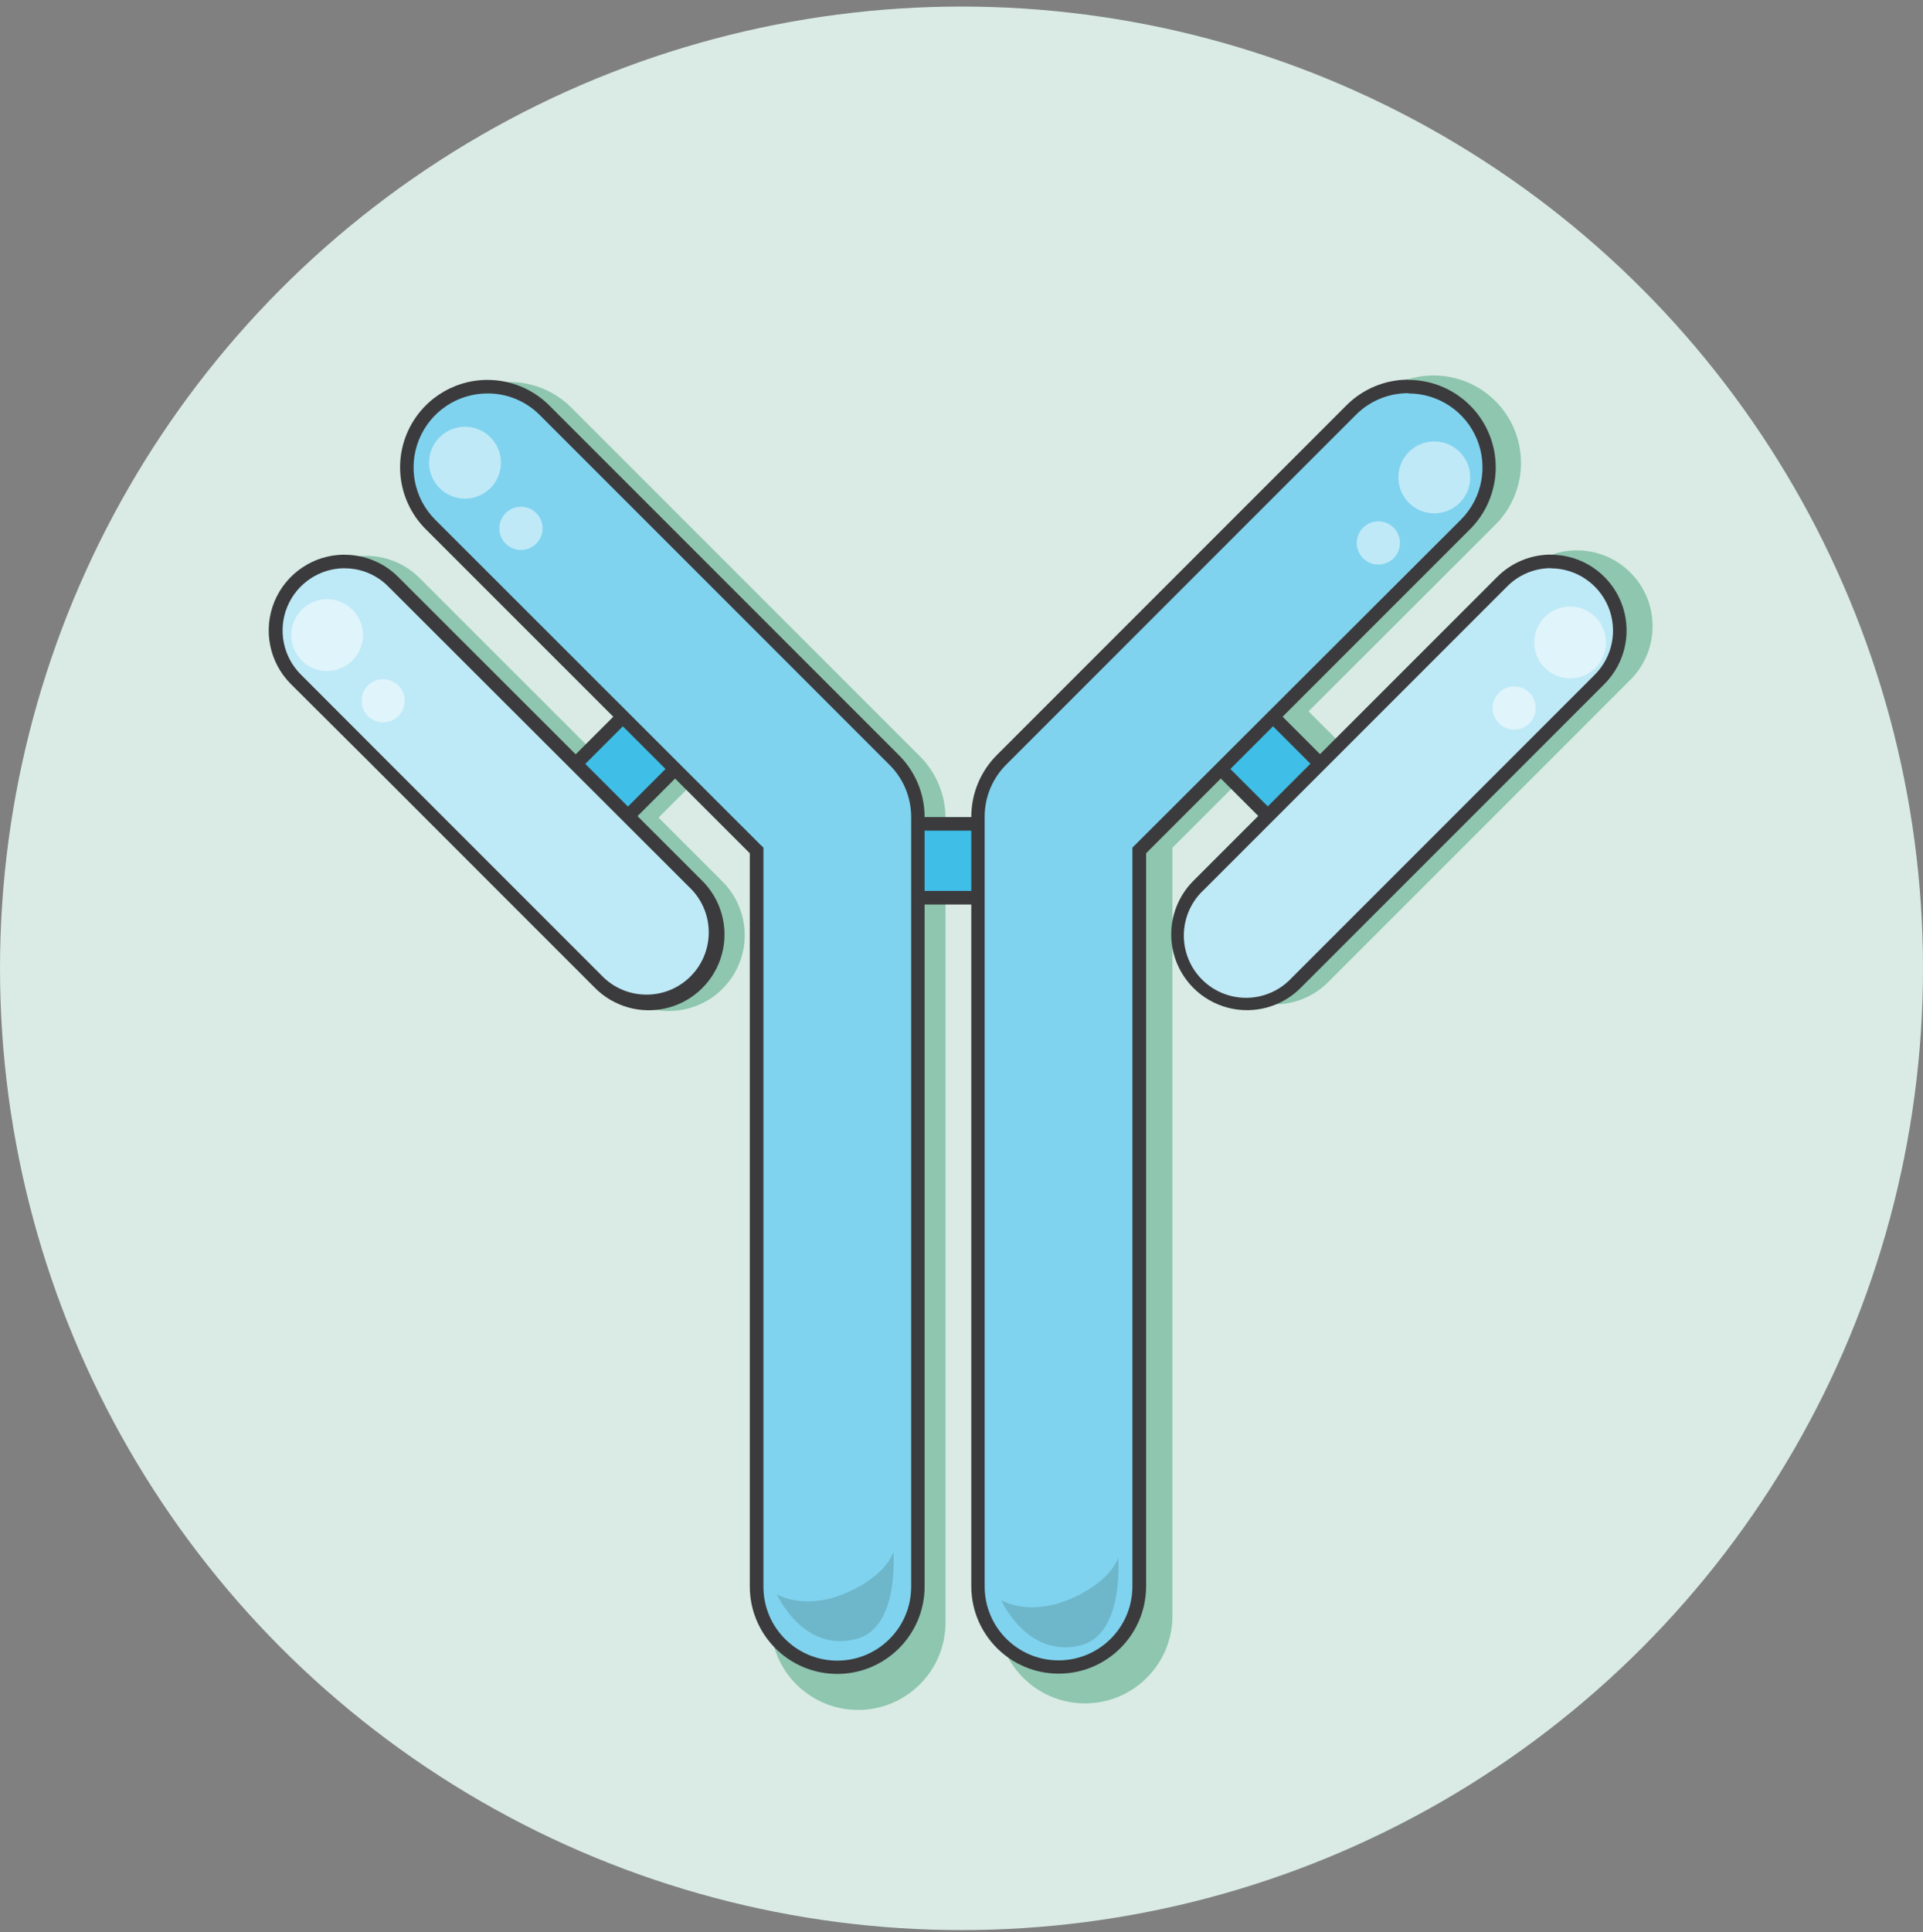 <?xml version="1.0" encoding="UTF-8"?>
<svg width="220px" height="221px" viewBox="0 0 220 221" version="1.1" xmlns="http://www.w3.org/2000/svg" xmlns:xlink="http://www.w3.org/1999/xlink">
    <rect x="0" y="0" width="220" height="221" fill="#808080" stroke="none"/>
    <!-- Generator: Sketch 54.1 (76490) - https://sketchapp.com -->
    <title>VDJ_Explorer_v1</title>
    <desc>Created with Sketch.</desc>
    <g id="Page-1" stroke="none" stroke-width="1" fill="none" fill-rule="evenodd">
        <g id="VDJ_Explorer_v1" transform="translate(-70, -9.25)">
            <circle id="Oval" fill="#D9EBE4" fill-rule="nonzero" cx="180" cy="120" r="110"></circle>
            <path d="M178.17,102.82 L178.17,194.82 C178.17,200.343 173.693,204.82 168.17,204.82 C162.647,204.82 158.17,200.343 158.17,194.82 L158.17,107 L149.64,98.47 L145.34,102.76 L152.66,110.08 C155.139,112.56 155.881,116.288 154.539,119.528 C153.197,122.767 150.036,124.88 146.53,124.88 C144.229,124.889 142.021,123.974 140.4,122.34 L114.4,96.34 L105.73,87.67 C102.331,84.282 102.322,78.779 105.71,75.38 C109.098,71.981 114.601,71.972 118,75.36 L138.3,95.65 L142.6,91.36 L121.1,69.89 C117.31,65.966 117.364,59.729 121.222,55.872 C125.079,52.014 131.316,51.96 135.24,55.75 L175.24,95.75 C177.115,97.625 178.169,100.168 178.17,102.82 L178.17,102.82 Z" id="Path" fill="#8EC6AF" fill-rule="nonzero"></path>
            <path d="M184.13,102.07 L184.13,194.07 C184.13,199.593 188.607,204.07 194.13,204.07 C199.653,204.07 204.13,199.593 204.13,194.07 L204.13,106.21 L212.66,97.68 L217,102 L209.68,109.32 C207.201,111.8 206.459,115.528 207.801,118.768 C209.143,122.007 212.304,124.12 215.81,124.12 C218.111,124.129 220.319,123.214 221.94,121.58 L247.94,95.58 L256.61,86.91 C259.914,83.511 259.876,78.088 256.524,74.736 C253.172,71.384 247.749,71.346 244.35,74.65 L224,94.9 L219.7,90.61 L241.2,69.14 C244.99,65.216 244.936,58.979 241.078,55.122 C237.221,51.264 230.984,51.21 227.06,55 L187.06,95 C185.185,96.875 184.131,99.418 184.13,102.07 Z" id="Path" fill="#8EC6AF" fill-rule="nonzero"></path>
            <rect id="Rectangle" fill="#3FBEE7" fill-rule="nonzero" x="166.53" y="103.48" width="28.45" height="8.45"></rect>
            <path d="M194.21,104.25 L194.21,111.15 L167.31,111.15 L167.31,104.25 L194.21,104.25 L194.21,104.25 Z M195.76,102.7 L165.76,102.7 L165.76,112.7 L195.76,112.7 L195.76,102.7 Z" id="Shape" fill="#3B3B3D" fill-rule="nonzero"></path>
            <rect id="Rectangle" fill="#3FBEE7" fill-rule="nonzero" transform="translate(140.757, 97.709) rotate(-45) translate(-140.757, -97.709) " x="126.532" y="93.484" width="28.45" height="8.45"></rect>
            <path d="M147.83,85.75 L152.71,90.63 L133.71,109.63 L128.83,104.75 L147.83,85.75 L147.83,85.75 Z M147.83,83.56 L126.61,104.77 L133.69,111.84 L154.9,90.63 L147.83,83.56 Z" id="Shape" fill="#3B3B3D" fill-rule="nonzero"></path>
            <path d="M165.76,199.93 C160.665,199.924 156.536,195.795 156.53,190.7 L156.53,106.52 L119.23,69.22 C116.098,65.562 116.31,60.11 119.715,56.705 C123.12,53.3 128.572,53.088 132.23,56.22 L172.23,96.22 C173.964,97.946 174.936,100.294 174.93,102.74 L174.93,190.74 C174.903,195.796 170.816,199.892 165.76,199.93 Z" id="Path" fill="#80D3EF" fill-rule="nonzero"></path>
            <path d="M125.76,54.25 C128.012,54.236 130.175,55.13 131.76,56.73 L171.76,96.73 C173.361,98.314 174.255,100.478 174.24,102.73 L174.24,190.73 C174.24,195.397 170.457,199.18 165.79,199.18 C161.123,199.18 157.34,195.397 157.34,190.73 L157.34,106.2 L156.88,105.75 L119.78,68.68 C117.367,66.257 116.65,62.62 117.963,59.462 C119.276,56.304 122.36,54.248 125.78,54.25 L125.76,54.25 Z M125.78,52.7 C121.734,52.697 118.085,55.132 116.535,58.869 C114.985,62.606 115.84,66.909 118.7,69.77 L155.78,106.84 L155.78,190.7 C155.78,196.223 160.257,200.7 165.78,200.7 C171.303,200.7 175.78,196.223 175.78,190.7 L175.78,102.7 C175.779,100.048 174.725,97.505 172.85,95.63 L132.85,55.63 C130.975,53.755 128.432,52.701 125.78,52.7 L125.78,52.7 Z" id="Shape" fill="#3B3B3D" fill-rule="nonzero"></path>
            <path d="M144.11,124 C142.016,124.008 140.006,123.176 138.53,121.69 L112.53,95.69 L103.85,87 C100.754,83.921 100.741,78.916 103.82,75.82 C106.899,72.724 111.904,72.711 115,75.79 L149.68,110.47 C151.16,111.95 151.992,113.957 151.992,116.05 C151.992,118.143 151.16,120.15 149.68,121.63 C148.218,123.138 146.21,123.992 144.11,124 L144.11,124 Z" id="Path" fill="#BEE9F6" fill-rule="nonzero"></path>
            <path d="M109.43,74.25 C111.31,74.247 113.112,75 114.43,76.34 L149.14,111 C151.786,113.8 151.724,118.197 149.002,120.922 C146.279,123.647 141.883,123.713 139.08,121.07 L113.08,95.07 L104.41,86.39 C102.381,84.358 101.772,81.306 102.865,78.65 C103.958,75.995 106.539,74.256 109.41,74.24 L109.43,74.25 Z M109.41,72.69 C105.904,72.69 102.743,74.803 101.401,78.042 C100.059,81.282 100.801,85.01 103.28,87.49 L112,96.17 L138,122.17 C140.179,124.412 143.397,125.307 146.421,124.512 C149.445,123.717 151.807,121.355 152.602,118.331 C153.397,115.307 152.502,112.089 150.26,109.91 L115.56,75.24 C113.936,73.612 111.73,72.698 109.43,72.7 L109.41,72.69 Z" id="Shape" fill="#3B3B3D" fill-rule="nonzero"></path>
            <path d="M158.86,191.58 C158.86,191.58 161.75,193.36 166.21,191.67 C171.41,189.67 172.21,186.74 172.21,186.74 C172.21,186.74 172.96,195.58 167.84,196.74 C161.8,198.22 158.86,191.58 158.86,191.58 Z" id="Path" fill="#6EB7CB" fill-rule="nonzero"></path>
            <rect id="Rectangle" fill="#3FBEE7" fill-rule="nonzero" transform="translate(216.138, 97.697) rotate(-45) translate(-216.138, -97.697) " x="211.913" y="83.472" width="8.45" height="28.45"></rect>
            <path d="M209.07,85.75 L228.07,104.75 L223.19,109.63 L204.19,90.63 L209.07,85.75 L209.07,85.75 Z M209.07,83.56 L202,90.63 L223.22,111.84 L230.29,104.77 L209.07,83.56 Z" id="Shape" fill="#3B3B3D" fill-rule="nonzero"></path>
            <path d="M191.14,199.93 C186.045,199.924 181.916,195.795 181.91,190.7 L181.91,102.7 C181.904,100.254 182.876,97.906 184.61,96.18 L224.61,56.18 C228.268,53.048 233.72,53.26 237.125,56.665 C240.53,60.07 240.742,65.522 237.61,69.18 L200.31,106.48 L200.31,190.7 C200.305,195.772 196.212,199.892 191.14,199.93 Z" id="Path" fill="#80D3EF" fill-rule="nonzero"></path>
            <path d="M231.14,54.25 C234.56,54.248 237.644,56.304 238.957,59.462 C240.27,62.62 239.553,66.257 237.14,68.68 L200,105.75 L199.55,106.2 L199.55,190.7 C199.55,195.367 195.767,199.15 191.1,199.15 C186.433,199.15 182.65,195.367 182.65,190.7 L182.65,102.7 C182.635,100.45 183.525,98.288 185.12,96.7 L225.12,56.7 C226.707,55.103 228.868,54.209 231.12,54.22 L231.14,54.25 Z M231.12,52.67 C228.468,52.671 225.925,53.725 224.05,55.6 L184.05,95.6 C182.175,97.475 181.121,100.018 181.12,102.67 L181.12,190.67 C181.12,196.193 185.597,200.67 191.12,200.67 C196.643,200.67 201.12,196.193 201.12,190.67 L201.12,106.84 L238.19,69.77 C241.049,66.91 241.904,62.61 240.357,58.873 C238.809,55.137 235.164,52.701 231.12,52.7 L231.12,52.67 Z" id="Shape" fill="#3B3B3D" fill-rule="nonzero"></path>
            <path d="M212.78,124 C209.589,123.995 206.714,122.07 205.493,119.122 C204.272,116.173 204.946,112.779 207.2,110.52 L241.88,75.84 C244.962,72.755 249.96,72.753 253.045,75.835 C256.13,78.917 256.132,83.915 253.05,87 L244.38,95.68 L218.38,121.68 C216.902,123.176 214.883,124.012 212.78,124 L212.78,124 Z" id="Path" fill="#BEE9F6" fill-rule="nonzero"></path>
            <path d="M247.46,74.25 C250.331,74.271 252.909,76.013 254.001,78.668 C255.093,81.324 254.486,84.375 252.46,86.41 L243.79,95.08 L217.79,121.08 C216.017,123.004 213.331,123.8 210.796,123.154 C208.261,122.508 206.284,120.523 205.648,117.985 C205.012,115.448 205.819,112.765 207.75,111 L242.43,76.32 C243.752,74.986 245.552,74.234 247.43,74.23 L247.46,74.25 Z M247.43,72.68 C245.131,72.681 242.926,73.595 241.3,75.22 L206.62,109.9 C204.378,112.079 203.483,115.297 204.278,118.321 C205.073,121.345 207.435,123.707 210.459,124.502 C213.483,125.297 216.701,124.402 218.88,122.16 L244.88,96.16 L253.55,87.49 C256.03,85.009 256.771,81.278 255.427,78.038 C254.083,74.797 250.918,72.686 247.41,72.69 L247.43,72.68 Z" id="Shape" fill="#3B3B3D" fill-rule="nonzero"></path>
            <path d="M184.53,192.25 C184.53,192.25 187.42,194.04 191.88,192.35 C197.08,190.35 197.93,187.41 197.93,187.41 C197.93,187.41 198.67,196.25 193.55,197.46 C187.47,198.9 184.53,192.25 184.53,192.25 Z" id="Path" fill="#6EB7CB" fill-rule="nonzero"></path>
            <circle id="Oval" fill="#FFFFFF" fill-rule="nonzero" opacity="0.5" cx="123.2" cy="62.17" r="4.11"></circle>
            <circle id="Oval" fill="#FFFFFF" fill-rule="nonzero" opacity="0.5" cx="129.6" cy="69.68" r="2.47"></circle>
            <circle id="Oval" fill="#FFFFFF" fill-rule="nonzero" opacity="0.5" cx="107.42" cy="81.89" r="4.11"></circle>
            <circle id="Oval" fill="#FFFFFF" fill-rule="nonzero" opacity="0.5" cx="113.83" cy="89.4" r="2.47"></circle>
            <circle id="Oval" fill="#FFFFFF" fill-rule="nonzero" opacity="0.5" cx="249.63" cy="82.73" r="4.11"></circle>
            <circle id="Oval" fill="#FFFFFF" fill-rule="nonzero" opacity="0.5" cx="243.23" cy="90.23" r="2.47"></circle>
            <circle id="Oval" fill="#FFFFFF" fill-rule="nonzero" opacity="0.5" cx="234.09" cy="63.85" r="4.11"></circle>
            <circle id="Oval" fill="#FFFFFF" fill-rule="nonzero" opacity="0.5" cx="227.69" cy="71.35" r="2.47"></circle>
            <rect id="Rectangle" x="0" y="0" width="360" height="240"></rect>
        </g>
    </g>
</svg>